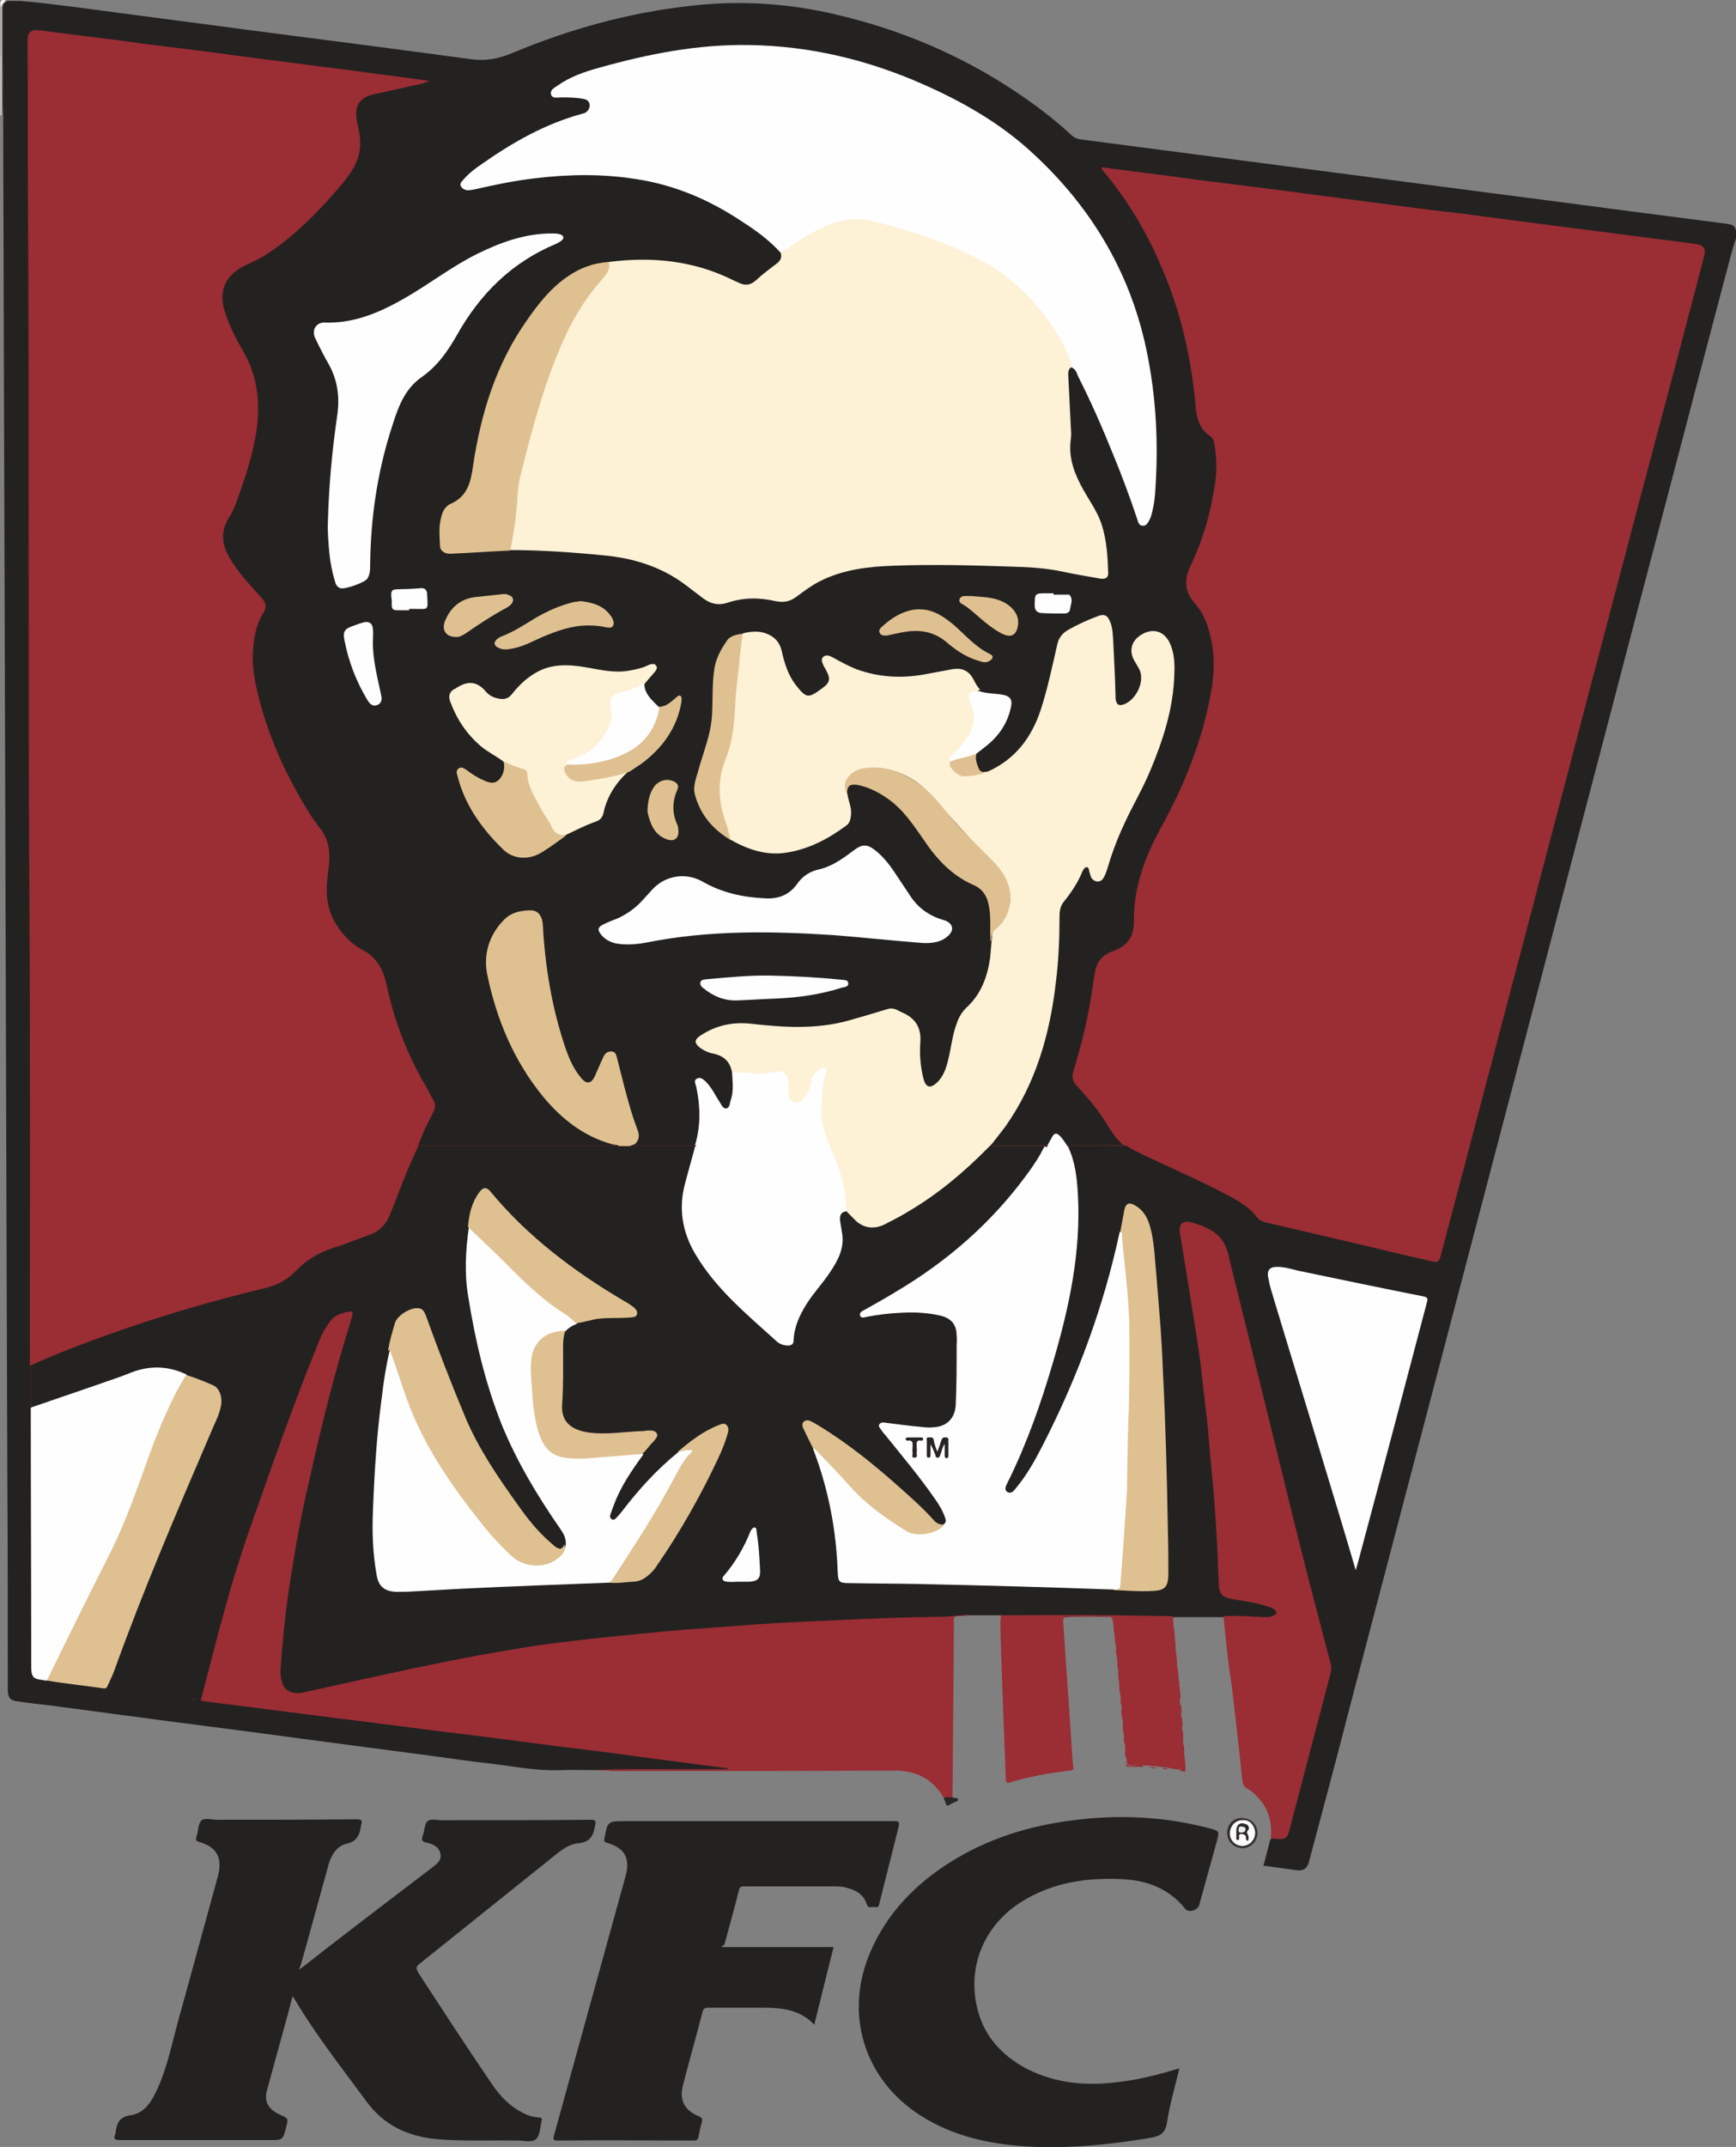<svg xml:space="preserve" style="enable-background:new 0 0 378 467.2;" viewBox="0 0 378 467.2" y="0px" x="0px" id="Layer_1" xmlns:xlink="http://www.w3.org/1999/xlink" xmlns="http://www.w3.org/2000/svg"><rect x="0" y="0" width="378" height="467.2" fill="#808080" stroke="none"/><style type="text/css">	.st0{fill:#242220;}	.st1{fill:#EDEDEC;}	.st2{fill:#D5D5D4;}	.st3{fill:#F6F6F5;}	.st4{fill:#9B2D35;}	.st5{fill:#333130;}	.st6{fill:#292624;}	.st7{fill:#FDF1D6;}	.st8{fill:#FEFEFE;}	.st9{fill:#DFC091;}	.st10{fill:#DFC092;}	.st11{fill:#422425;}	.st12{fill:#432627;}	.st13{fill:#432526;}	.st14{fill:#3C2424;}	.st15{fill:#482426;}	.st16{fill:#FBFBFB;}	.st17{fill:#262422;}	.st18{fill:#282625;}	.st19{fill:#2B2927;}	.st20{fill:#EDECEC;}</style><g>	<path d="M217.9,351.5c-2.2,0-4.4,0-6.6,0c-2.5-0.2-5,0.7-7.6,0.6c-4.3-0.2-8.5,0.2-12.8,0.3   c-5.5,0.1-11.1,0.4-16.6,0.7c-6.8,0.4-13.6,0.8-20.4,1.4c-12.8,1-25.6,2.1-38.3,4.1c-15.7,2.4-31.2,5.8-46.7,9.3   c-1.4,0.3-2.8,0.8-4.2,0.7c-1.9-0.1-3.1-1.1-3.6-2.9c-0.6-2.3-0.1-4.6,0.1-6.8c0.9-10.6,2.6-21.1,4.8-31.5   c2.9-13.5,6.1-26.8,10.1-40c0-0.2,0.1-0.3,0.1-0.5c0.2-1,0-1.2-0.9-1c-1.6,0.4-3,1.3-3.8,2.9c-0.9,1.7-1.7,3.5-2.5,5.3   c-3.1,7.5-5.8,15.1-8.5,22.7c-2.8,7.7-5.5,15.4-8.1,23.2c-2.1,6.3-3.7,12.8-5.4,19.2c-0.8,3-1.7,6.1-2.4,9.2   c-0.3,1.4-0.3,1.4,1.1,1.6c7.7,1,15.3,2,23,3c9.6,1.2,19.3,2.5,28.9,3.7c12.3,1.6,24.5,3.2,36.8,4.7c7.6,1,15.1,2,22.7,2.9   c0.6,0.1,1.3,0,1.9,0.6c-0.2,0.4-0.5,0.3-0.8,0.3c-9.1,0-18.2,0-27.4,0c-0.1,0-0.2,0-0.4,0c-2.8,0-5.7-0.1-8.5,0   c-5,0.2-9.9-0.8-14.9-1.4c-4.6-0.5-9.2-1.2-13.7-1.8c-4.6-0.6-9.2-1.2-13.7-1.8c-4.5-0.6-9.1-1.2-13.6-1.8c-4.5-0.6-9-1.2-13.5-1.8   c-4.6-0.6-9.2-1.2-13.9-1.8c-4.5-0.6-9.1-1.2-13.6-1.8c-4.5-0.6-9-1.2-13.5-1.8c-2.6-0.3-5.3-0.6-7.9-1c-1.5-0.2-1.9-0.9-1.9-2.6   c0-15.2,0-30.3-0.1-45.5c-0.3-85.5-0.5-171-0.8-256.5c0-13-0.1-26.1-0.1-39.1c0-0.4,0-0.9,0-1.3c-0.2-3.6,0-7.3-0.1-10.9   c0-0.7,0-1.4,0-2c0-3.4,0-6.9,0-10.3c0-0.8,0.1-1.5,1.1-1.8c0.9,0,1.8,0,2.6,0C8.2,0.5,12.1,1,16.1,1.5c12.6,1.7,25.2,3.3,37.8,5   c16.3,2.1,32.5,4.2,48.8,6.4c3.1,0.4,5.8-0.1,8.7-1.3c12.4-5.2,25.3-8.8,38.7-10.3c10.9-1.3,21.8-0.6,32.5,2   c13.5,3.2,26.1,8.5,37.7,16.1c4.6,3,9,6.3,13,10c0.7,0.7,1.6,0.9,2.5,1c14,1.8,28.1,3.7,42.1,5.5c15.3,2,30.6,4,45.9,6   c14.1,1.8,28.1,3.7,42.2,5.5c3.3,0.4,6.7,0.9,10,1.3c1,0.1,1.8,0.4,2,1.5c0,0.6,0,1.1,0,1.7c-1,2.8-1.6,5.7-2.4,8.5   c-6.9,26.1-13.7,52.2-20.6,78.3c-6.8,26.1-13.7,52.1-20.5,78.2c-6.8,25.8-13.5,51.5-20.3,77.3s-13.5,51.5-20.3,77.3   c-2.9,11.3-5.9,22.5-8.9,33.7c-0.4,1.4-1.1,1.9-2.5,1.8c-2.4-0.3-4.9-0.7-7.4-1c0.5-1.9,1-3.8,1.5-5.7c0.3-0.3,0.7-0.3,1.1-0.3   c1.7,0.1,2.1-0.2,2.5-1.8c0.8-3.2,1.7-6.3,2.5-9.5c2.1-8.1,4.3-16.2,6.4-24.2c0.2-0.8,0.2-1.6,0-2.4c-3.7-13.9-7.2-27.8-10.6-41.7   c-2.7-11.2-5.5-22.5-8.2-33.7c-1.1-4.6-2.3-9.1-3.5-13.7c-0.5-2.2-1.7-3.7-3.6-4.8c-1.2-0.7-2.5-1.3-3.9-1.6   c-1.8-0.4-2.4,0.2-2.2,2c0.5,3.1,1,6.2,1.5,9.2c1.5,8.7,2.9,17.3,3.9,26.1c0.7,6,1.3,12,1.8,18c0.5,5.1,0.8,10.2,1.1,15.3   c0.2,2.4,0.1,4.9,0.3,7.3c0.2,2.2,0.7,3,2.9,3.4c2.3,0.4,4.5,0.7,6.7,1.4c0.6,0.2,1.2,0.3,1.7,0.6c0.6,0.3,1.1,0.6,1,1.3   c-0.1,0.7-0.6,1-1.2,1.1c-1.2,0.3-2.5,0.3-3.7,0.1c-1.7-0.2-3.4-0.2-5.1-0.2c-0.5,0-1,0-1.5-0.3c-3.6,0-7.3,0-10.9,0   c-0.1,0.1-0.3,0.2-0.4,0.3c-4.3,0.1-8.5,0.4-12.8-0.3c-0.2,0-0.3-0.1-0.5-0.1c-3.2,0-6.4-0.2-9.6,0.1c-4.3,0.4-8.5,0.1-12.8,0.2   C218.9,351.8,218.4,351.8,217.9,351.5z" class="st0"></path>	<path d="M0.3,12.1c0,4.3,0,8.6,0,13H0.2H0.1c0-4.3,0-8.6,0-13C0.2,12,0.3,12,0.3,12.1z" class="st1"></path>	<path d="M0.3,12.1H0.2H0.1c0-3.5,0-7,0-10.6c0.1-0.1,0.1-0.1,0.2,0C0.3,5,0.3,8.6,0.3,12.1z" class="st2"></path>	<path d="M0.3,1.5L0.3,1.5H0.1C0,0.6-0.1-0.3,1.3,0.1C0.9,0.5,0.4,0.9,0.3,1.5z" class="st3"></path>	<path d="M130.3,385.1c2,0,4-0.1,6-0.1c7,0,14,0,21,0c0.4,0,0.8,0,1.2,0c0-0.1,0-0.1,0-0.2c-4.6-0.6-9.3-1.2-13.9-1.8   c-4-0.5-8-1.1-11.9-1.6c-4-0.5-8.1-1-12.1-1.5c-4.6-0.6-9.2-1.2-13.8-1.8c-4.1-0.5-8.1-1-12.2-1.5c-3.4-0.4-6.7-0.9-10.1-1.3   s-6.9-0.9-10.3-1.3c-3.9-0.5-7.9-1-11.8-1.5c-3.4-0.4-6.8-0.9-10.2-1.3c-2.6-0.3-5.3-0.7-7.9-1c-0.8-0.1-0.5-0.5-0.4-0.9   c1.2-4.6,2.4-9.2,3.6-13.8c1.9-7.2,4-14.4,6.4-21.4c4.7-13.4,9.4-26.9,14.7-40.1c0.9-2.3,1.8-4.6,3.4-6.6c1-1.3,2.6-1.7,4.1-2   c0.9-0.2,0.7,0.7,0.5,1.3c-0.5,1.8-1.1,3.5-1.6,5.3c-3.3,11-5.9,22.2-8.4,33.4c-1.6,7.2-2.8,14.5-3.9,21.8   c-0.7,5.2-1.2,10.4-1.6,15.6c-0.1,1.1,0,2.2,0.3,3.2c0.4,1.9,2.2,2.8,4.6,2.3c6.1-1.3,12.1-2.7,18.2-4c9.2-2,18.4-3.9,27.7-5.4   c6.2-1.1,12.5-1.8,18.8-2.5c5.9-0.6,11.7-1.2,17.6-1.7c5.4-0.4,10.7-0.8,16.1-1.2c4.2-0.3,8.4-0.5,12.7-0.7   c6.5-0.3,12.9-0.6,19.4-0.8c3-0.1,5.9-0.1,8.9-0.2c2,0,4-0.5,6-0.2c-1,0-1.9,0.1-2.9,0.1c-0.6,0-0.8,0.2-0.8,0.8c0,0.7,0,1.4,0,2   c-0.1,12.2-0.2,24.4-0.3,36.7c-0.5,0.5-1.2,0.3-1.8,0.2c-2.4-4.2-6-6.1-10.8-6.1c-20.5,0.1-41.1,0.1-61.6,0.1   C132.1,385.2,131.2,385.4,130.3,385.1z" class="st4"></path>	<path d="M65.2,428.6c1.8-1.4,3.5-2.7,5.1-4c7.9-6.1,15.9-12.2,23.8-18.2c1-0.8,2.1-1.5,1.8-3c-0.3-1.5-1.6-2.1-2.9-2.4   c-1.2-0.2-1.3-0.7-0.9-1.7s0.3-2.4,1-3s2.1-0.2,3.1-0.2c10.8,0,21.6,0,32.4-0.1c1,0,1.2,0.2,1,1.2c-0.4,2.1-0.9,3.6-3.6,3.9   c-2.5,0.2-4.5,2.1-6.5,3.7c-9.4,7.5-18.7,15-28.1,22.5c-0.8,0.6-0.9,1-0.3,2c5.2,8,10.4,16,15.8,23.9c1.9,2.9,4.2,5.3,7.4,6.8   c1,0.5,2,0.7,3.1,0.8c0.6,0,0.7,0.3,0.5,0.8v0.1c-0.3,1.3-0.3,3-1.2,3.8c-0.9,0.8-2.6,0.3-3.9,0.3c-5.9-0.1-11.8,0.2-17.7-0.3   c-6.3-0.6-11.5-3-15.3-8.2c-5.3-7.2-10.9-14.3-15.5-22c-0.1-0.2-0.3-0.5-0.6-0.9c-0.6,2.3-1.1,4.3-1.7,6.4   c-1.3,4.7-2.6,9.4-3.9,14.2c-0.6,2.3,0.3,4,2.9,5.2c1.8,0.8,1.8,0.8,1.3,2.7c-0.7,2.8-0.7,2.8-3.6,2.8c-10.9,0-21.8,0-32.6,0   c-1.2,0-1.4-0.3-1-1.3c0.1-0.2,0.1-0.4,0.1-0.6c0.3-1.9,0.8-3.1,3.2-3.5c3.1-0.4,4.7-3.1,5.9-5.8c2.1-4.6,3.1-9.6,4.4-14.4   c2.9-10.4,5.7-20.8,8.6-31.3c0.2-0.6,0.3-1.2,0.4-1.7c0.5-3.2-0.8-5.2-4.1-6.2c-0.8-0.2-1.1-0.4-0.8-1.3c0.4-1.1,0.3-2.6,1-3.4   c0.8-0.7,2.3-0.2,3.5-0.2c10.1,0,20.2,0,30.3-0.1c1.2,0,1.4,0.3,1,1.3c0,0.1,0,0.2,0,0.2c-0.3,1.8-0.8,3.3-3.1,3.8   c-2.2,0.5-3.4,2.5-4,4.7c-2,7.3-4,14.5-6,21.7C65.3,428.1,65.2,428.2,65.2,428.6z" class="st0"></path>	<path d="M157.2,423.7c8.1,0,16.1,0,24.3,0c-1.4,5.7-2.8,11.2-4.2,16.9c-3.1-3.3-7-3.7-11.1-3.7c-4,0-8,0-12,0   c-0.6,0-1,0.1-1.2,0.8c-1.4,5.4-2.9,10.7-4.3,16.1c-0.8,3.2,0.3,5.4,3.4,6.7c0.8,0.3,0.9,0.7,0.7,1.4c-0.3,1-0.5,2-0.7,3   c-0.1,0.7-0.4,0.9-1.1,0.9c-9.9,0-19.7-0.1-29.6,0c-0.8,0-1-0.1-0.8-1c2.3-8.3,4.6-16.7,6.9-25c2.9-10.5,5.8-21,8.7-31.5   c1.1-4-0.2-6.2-4.1-7.3c-0.6-0.2-0.6-0.4-0.5-0.9c0.7-3.8,0.7-3.8,4.6-3.8c15.6,0,31.1,0,46.7,0c4,0,7.9,0,11.9,0   c0.8,0,1.1,0.1,0.9,1.1c-1.4,5.6-2.8,11.1-4.2,16.7c-0.1,0.5-0.2,1.1-1,0.9c-0.6-0.2-1.4,0.5-1.8-0.7c-0.7-2.2-2.6-3.1-4.7-3.6   c-0.8-0.2-1.7-0.2-2.5-0.2c-6.5,0-13,0-19.4,0c-0.6,0-1,0-1.2,0.8c-1,4-2.1,8-3.2,12C157.3,423.2,157.3,423.4,157.2,423.7z" class="st0"></path>	<path d="M256.8,450.1c-1,4.1-2.1,7.9-2.7,11.8c-0.4,2.3-1.4,2.9-3.5,3.3c-8.9,1.5-17.8,2.4-26.9,1.9   c-8.2-0.5-16.1-2.2-23.2-6.7c-12.3-7.8-16.8-22.1-11-35.6c3.6-8.4,9.7-14.7,17.3-19.5c8.2-5.2,17.3-8,26.9-9.2   c10.1-1.3,20-0.8,29.8,1.8c2,0.6,2,0.5,1.5,2.6c-1.3,4.7-2.6,9.4-3.9,14.1c-0.3,1.1-2.3,1.7-3,0.8c-3.7-4.6-8.6-6.3-14.2-6.5   c-7.6-0.3-14.8,0.8-21.4,4.9c-7.9,4.9-11.7,13.5-9.9,22.4c1.3,6.5,5.3,11,11,14c6.5,3.3,13.4,3.8,20.4,2.8   C248.3,452.5,252.4,451.4,256.8,450.1z" class="st0"></path>	<path d="M266.4,351.7c3-0.2,5.9,0.1,8.9,0.2c0.6,0,1.1,0,1.7-0.2c0.4-0.2,0.9-0.3,0.9-0.8s-0.4-0.8-0.8-0.9   c-1.6-0.7-3.3-1.1-5.1-1.4c-1.3-0.3-2.7-0.4-4-0.7c-1.8-0.3-2.5-1.1-2.6-2.9c-0.2-3.7-0.3-7.3-0.5-11c-0.3-4.8-0.6-9.5-1.1-14.3   c-0.4-3.6-0.6-7.2-1-10.8c-0.4-3.8-0.9-7.5-1.3-11.3c-0.7-5.9-1.8-11.8-2.7-17.7c-0.6-3.7-1.2-7.4-1.8-11.1   c-0.3-1.9-0.1-2.6,1.1-2.9c0.5-0.1,0.9,0,1.3,0.1c2.9,0.8,5.7,1.9,7.2,4.7c0.9,1.7,1.1,3.6,1.6,5.4c2.6,10.5,5.2,21,7.8,31.5   c3.4,13.8,6.7,27.6,10.3,41.3c1.2,4.5,2.3,8.9,3.5,13.4c0.1,0.5,0.1,1,0,1.5c-3,11.4-6,22.9-9,34.3c-0.5,2-1,2.3-3.1,2   c-0.3,0-0.6,0-1,0c0.3-3.1-0.3-6-2.3-8.4c-0.8-0.9-1.6-1.8-2.7-2.4c-0.8-0.4-1.1-1-1.2-1.9c-0.7-6.9-1.5-13.7-2.3-20.6   C267.4,361.8,266.9,356.8,266.4,351.7z" class="st4"></path>	<path d="M217.9,351.5c8.1,0,16.2-0.1,24.3,0c4.4,0.1,8.7,0.1,13.1,0.2c0.3,0.4,0,0.8,0.2,1.2c0,0.5,0,0.9,0.1,1.4   c0.2,0.5,0,1,0.2,1.5c0,0.5,0,0.9,0.1,1.4c0.1,0.4,0.1,0.8-0.1,1.2c-0.2,0.5-0.1,0.9,0.3,1.2c0,0.1,0,0.3,0,0.4   c0.2,0.6,0,1.2,0.2,1.7c0,0.4,0,0.9,0.1,1.3c0.2,0.5,0,1,0.2,1.5c0,0.4,0,0.9,0.1,1.3c0.2,0.5,0,1,0.2,1.5c0,0.5,0,0.9,0.1,1.4   c0.1,0.4,0.1,0.8-0.1,1.2c-0.2,0.5-0.1,0.9,0.3,1.3c0,0.1,0,0.3,0,0.4c0.1,0.4,0.1,0.8,0,1.2c-0.2,0.4-0.1,0.8,0.2,1.1   c0,0.2,0,0.4,0,0.6c0.1,0.4,0.1,0.8,0,1.2c-0.2,0.4-0.1,0.8,0.2,1.1c0,0.2,0,0.4,0,0.6c0.1,0.4,0.1,0.8-0.1,1.2   c-0.2,0.5-0.1,0.9,0.3,1.2c0,0.1,0,0.3,0,0.4c0.1,0.4,0.1,0.8-0.1,1.2c-0.2,0.5-0.1,0.9,0.3,1.2c0,0.1,0,0.3,0,0.4c0.2,1,0,1.7-1,2   c-0.9,0.1-1.7-0.1-2.6-0.3c-0.4-0.2-0.9,0-1.3-0.2c-0.4,0-0.8,0-1.1-0.1c-0.6-0.2-1.2,0.1-1.8-0.2c-0.4,0-0.7,0-1.1,0   c-0.4-0.4-0.9-0.3-1.4-0.2c-0.8,0.1-1.8,0.7-2.4-0.5c0-0.4,0-0.9-0.1-1.3c-0.2-0.5,0-1-0.2-1.5c0-0.4,0-0.9-0.1-1.3   c-0.2-0.5,0-1-0.2-1.5c0-0.4,0-0.8-0.1-1.1c-0.2-0.4-0.1-0.8,0-1.2c0.2-0.4,0.1-0.8-0.2-1.1c0-0.2,0-0.4,0-0.6   c-0.1-0.4-0.1-0.8,0.1-1.2c0.2-0.5,0.1-0.9-0.3-1.2c0-0.1,0-0.3,0-0.4c-0.2-0.5,0-1-0.2-1.5c0-0.4,0-0.8-0.1-1.1   c-0.2-0.5,0-1-0.2-1.5c0-0.4,0-0.9-0.1-1.3c-0.1-0.3-0.1-0.7,0.1-1c0.3-0.5,0.1-0.9-0.3-1.3c0-0.1,0-0.3,0-0.4   c-0.4-0.6,0.6-1.4-0.2-2c0-0.2,0-0.4,0-0.6c-0.2-0.5,0-1-0.2-1.5c0-0.4,0-0.7-0.1-1.1c-0.2-0.5,0-1-0.2-1.5c0-0.4,0-0.8-0.1-1.1   c-0.2-0.5,0-1-0.2-1.5c0-0.1,0-0.2,0-0.2c-0.2-1.7-0.2-1.7-1.9-1.7c-2.7,0-5.4,0-8,0c-0.8,0-1,0.2-1,1c0.6,9.4,1.3,18.7,1.9,28.1   c0.1,1.2,0.1,2.3,0.3,3.5c0.1,0.6,0,0.8-0.7,0.9c-4.4,0.5-8.9,1.3-13.2,2.6c-0.8,0.2-0.7-0.2-0.8-0.7c-0.2-6.2-0.5-12.5-0.7-18.7   c-0.2-5.3-0.4-10.6-0.5-15.8C218,352.1,217.9,351.8,217.9,351.5z" class="st4"></path>	<path d="M267.2,398.9c0-1.9,1.3-3.3,3.2-3.3c1.9,0,3.4,1.4,3.4,3.3c0,1.8-1.5,3.3-3.3,3.3   C268.6,402.1,267.2,400.7,267.2,398.9z" class="st5"></path>	<path d="M205.5,391.3c0.5-0.4,1.2-0.1,1.8-0.2c0.4,0.3,1.3,0,1.3,0.4c0.1,0.6-0.8,0.6-1.2,0.9   c-0.4,0.2-0.8,0.4-1.2,0.6C205.9,392.4,205.7,391.8,205.5,391.3z" class="st6"></path>	<path d="M245.2,383.8c0.7,0.8,1.6,0.7,2.3,0.2c0.8-0.5,1.2-0.4,1.5,0.5c-1,0-2.1,0-3.1,0   C245.4,384.5,245.1,384.4,245.2,383.8z" class="st4"></path>	<path d="M256.9,385.3c0.4-0.7,1.1-1.1,1-2c0.1,0.3,0.2,0.7,0.2,1C258.2,385.7,258.2,385.7,256.9,385.3z" class="st4"></path>	<path d="M257.6,380c-0.8-0.2-1.1-0.7-0.5-1.4c0.3-0.4,0.3-0.7,0.3-1.1C257.7,378.3,257.6,379.2,257.6,380z" class="st4"></path>	<path d="M256,359.6c-0.8-0.2-1.1-0.7-0.5-1.4c0.3-0.3,0.2-0.7,0.3-1.1C256,357.9,256,358.8,256,359.6z" class="st4"></path>	<path d="M244.2,371.6c0.8,0.2,1.1,0.7,0.5,1.4c-0.3,0.3-0.2,0.7-0.3,1.1C244.1,373.3,244.2,372.4,244.2,371.6z" class="st4"></path>	<path d="M256.9,371.4c-0.8-0.2-1.1-0.7-0.5-1.4c0.3-0.3,0.2-0.7,0.3-1.1C257,369.7,256.9,370.5,256.9,371.4z" class="st4"></path>	<path d="M257.9,382.9c-0.8-0.2-1.1-0.7-0.5-1.4c0.3-0.4,0.3-0.7,0.3-1.1C257.9,381.2,257.9,382.1,257.9,382.9z" class="st4"></path>	<path d="M243.5,363.4c0.8,0.2,1.2,0.7,0.5,1.4c-0.2,0.3-0.3,0.5-0.3,0.9C243.4,365,243.5,364.2,243.5,363.4z" class="st4"></path>	<path d="M257.4,376.9c-0.6-0.1-0.9-0.4-0.5-1c0.3-0.4,0.3-0.8,0.3-1.2C257.5,375.4,257.4,376.1,257.4,376.9z" class="st4"></path>	<path d="M257.2,374c-0.6-0.1-0.9-0.4-0.5-1c0.3-0.4,0.3-0.8,0.3-1.2C257.2,372.5,257.2,373.3,257.2,374z" class="st4"></path>	<path d="M244.5,374.7c0.6,0.1,0.9,0.4,0.5,1c-0.3,0.4-0.3,0.8-0.3,1.2C244.4,376.2,244.5,375.5,244.5,374.7z" class="st4"></path>	<path d="M243.3,361c0.7,0.1,0.9,0.5,0.5,1c-0.2,0.3-0.3,0.6-0.3,1C243.2,362.4,243.3,361.7,243.3,361z" class="st4"></path>	<path d="M256.2,361.8c-0.4-0.5-0.1-1.2-0.2-1.7C256.2,360.6,256.2,361.2,256.2,361.8z" class="st4"></path>	<path d="M250.1,384.6c0.6,0,1.2-0.2,1.8,0.2C251.3,384.8,250.7,384.8,250.1,384.6z" class="st4"></path>	<path d="M243,358.9c0.4,0.5,0.1,1,0.2,1.5C243,359.9,243,359.4,243,358.9z" class="st4"></path>	<path d="M256.4,364.6c-0.4-0.5-0.1-1-0.2-1.5C256.5,363.6,256.4,364.1,256.4,364.6z" class="st4"></path>	<path d="M256.6,367.5c-0.4-0.5-0.1-1-0.2-1.5C256.7,366.5,256.7,367,256.6,367.5z" class="st4"></path>	<path d="M243.8,367c0.4,0.5,0.1,1,0.2,1.5C243.7,368.1,243.7,367.6,243.8,367z" class="st4"></path>	<path d="M244,369.7c0.4,0.5,0.1,1,0.2,1.5C244,370.7,244,370.2,244,369.7z" class="st4"></path>	<path d="M255.7,355.8c-0.4-0.5-0.1-1-0.2-1.5C255.7,354.7,255.7,355.2,255.7,355.8z" class="st4"></path>	<path d="M244.7,378.1c0.4,0.5,0.1,1,0.2,1.5C244.7,379.1,244.7,378.6,244.7,378.1z" class="st4"></path>	<path d="M242.8,356.2c0.4,0.5,0.1,1,0.2,1.5C242.8,357.3,242.8,356.8,242.8,356.2z" class="st4"></path>	<path d="M245,381c0.4,0.5,0.1,1,0.2,1.5C244.9,382,244.9,381.5,245,381z" class="st4"></path>	<path d="M242.6,353.6c0.4,0.5,0.1,1,0.2,1.5C242.5,354.6,242.5,354.1,242.6,353.6z" class="st4"></path>	<path d="M253,384.8c0.4,0,0.9-0.2,1.3,0.2C253.8,385,253.4,385,253,384.8z" class="st4"></path>	<path d="M255.4,352.9c-0.3-0.4-0.1-0.8-0.2-1.2c0.1,0,0.1,0,0.2,0C255.4,352.1,255.4,352.5,255.4,352.9z" class="st4"></path>	<path d="M244.4,249c-1.2-1-2.1-2.3-2.9-3.6c-2-3.4-4.5-6.4-7.2-9.3c-0.9-1-0.9-2.1-0.5-3.2c1.3-4.4,2.5-8.8,3.3-13.3   c0.5-2.7,0.9-5.3,1.3-8c0.4-2.3,1.6-3.8,3.9-4.6c3.2-1.1,4.6-3.2,4.6-6.5c-0.1-7.4,2.4-14,5.9-20.4c5-9.1,8.9-18.7,10.8-28.9   c0.9-4.7,1-9.4-0.4-14.1c-0.6-2.2-1.6-4.2-3.1-5.9c-2.1-2.4-2.3-4.9-1-7.8c2.8-5.8,4.6-12,5.5-18.4c0.4-2.8,0.3-5.7-0.2-8.5   c-0.1-0.6-0.4-1.3-0.9-1.6c-2.1-1.4-2.9-3.6-3.1-5.9c-0.9-10.7-3.2-21-7.5-30.9c-3.2-7.6-7.4-14.6-12.7-20.9   c-0.2-0.2-0.4-0.4-0.3-0.8c3.9,0.5,7.7,1,11.6,1.5c4.1,0.5,8.1,1.1,12.2,1.6c4,0.5,8,1,12,1.5c4.1,0.5,8.1,1.1,12.2,1.6   c5.3,0.7,10.7,1.4,16,2.1c4.6,0.6,9.2,1.2,13.8,1.7c5.3,0.7,10.7,1.4,16,2.1c4.7,0.6,9.3,1.2,14,1.8c4.6,0.6,9.2,1.2,13.9,1.8   c2.6,0.3,5.2,0.7,7.8,1c1.4,0.2,2.1,1.1,1.7,2.5c-1.9,7.3-3.8,14.5-5.7,21.7c-2.5,9.4-5,18.8-7.5,28.2   c-4.3,16.3-8.6,32.6-12.9,48.9c-4.7,17.9-9.4,35.8-14.1,53.7c-4.1,15.4-8.1,30.8-12.2,46.3c-1.7,6.4-3.4,12.8-5.1,19.2   c-0.3,1.1-0.8,1.1-1.7,0.9c-4.4-1-8.8-2-13.2-3.1c-7.6-1.8-15.1-3.5-22.7-5.3c-0.9-0.2-1.8-0.5-2.3-1.2c-1.8-2.4-4.3-3.7-6.9-5.1   c-6.6-3.5-13.5-6.3-20.1-9.6c-0.5-0.3-1-0.6-1.5-0.9C244.7,249.3,244.5,249.2,244.4,249z" class="st4"></path>	<path d="M91.1,249.4c-2.3,4.7-4.1,9.6-6,14.5c-0.9,2.4-2.4,4.1-4.9,4.9c-2.6,0.9-5.1,2-7.8,2.8c-3,1-5.7,2.6-7.9,4.9   c-2,2.1-4.4,3.3-7.2,3.9c-9.9,2.4-19.7,5.2-29.4,8.5c-7.2,2.5-14.3,5.1-21.2,8.2c-0.1,0.1-0.2,0.1-0.2,0c0-33.4,0.1-66.9-0.1-100.3   c-0.3-50.5,0-101-0.3-151.5C6,33.2,6.1,21.2,6,9.1C6,7,6.6,6.4,8.6,6.6C12,7,15.5,7.5,18.9,7.9c4.1,0.5,8.1,1,12.2,1.6   c4,0.5,8,1,12,1.5c4.1,0.5,8.1,1.1,12.2,1.6c4.6,0.6,9.2,1.2,13.9,1.8c4.1,0.5,8.1,1,12.2,1.6c3.9,0.5,7.9,1,12.1,1.6   c-1.3,0.6-2.4,0.8-3.5,1c-2.9,0.7-5.9,1.3-8.9,2s-4.1,2.8-3.3,6.2c0.7,2.8,1,5.5-0.1,8.2c-0.7,1.8-1.9,3.4-3.1,4.9   c-4.9,5.8-10.1,11.2-16.5,15.4c-1.5,1-3.1,1.7-4.8,2.5C49,59.9,47.5,63.4,49,68c1,3.1,2.5,5.9,4.1,8.7c2.6,4.6,3.4,9.5,3,14.8   c-0.6,6.6-2.8,12.7-5,18.8c-0.3,0.7-0.7,1.5-1.1,2.1c-2,3-1.8,6,0,9c1.8,3.1,4.2,5.7,6.6,8.3c1.5,1.6,1.6,2.3,0.5,4.1   c-1.4,2.4-1.8,5-2,7.7c-0.3,3.6,0.4,7,1.3,10.5c2.4,9.4,6.5,18,11.7,26.1c0.7,1,1.5,2,2.2,3c1.6,2.6,1.6,5.4,1.2,8.2   c-0.5,3.7-0.7,7.3,1.1,10.8c1.5,2.9,3.7,5.2,6.5,6.7c3.1,1.7,4.4,4.3,5.1,7.6c1.6,7.5,4.3,14.7,8.2,21.4c0.7,1.1,1.2,2.3,1.9,3.5   c0.6,1,0.5,1.8,0,2.8c-1.2,2.3-2.3,4.6-3.2,7C91.2,249.1,91.3,249.3,91.1,249.4z" class="st4"></path>	<path d="M132.6,57c9.4-1.2,18.5-0.3,27.1,4c0.4,0.2,0.7,0.3,1.1,0.5c1.4,0.7,2.6,0.6,3.8-0.5c1.4-1.3,3-2.5,4.6-3.7   c0.9-0.7,1.1-1.5,0.7-2.5c0.8-0.9,1.9-1.4,2.9-2.1c2.2-1.5,4.5-2.8,6.9-3.9c3.5-1.6,7-1.9,10.7-1c7.2,1.8,14.2,4,20.9,7.2   c4.4,2.1,8.5,4.8,12,8.3c4.1,4.2,7.7,8.9,9.8,14.5c0.3,0.7,0.8,1.4,0.3,2.1c-0.8,0.3-0.8,1-0.8,1.7c0.2,4,0.4,8,0.6,12   c0.1,0.9,0,1.7-0.1,2.5c-0.4,3.9,1,7.3,2.8,10.5c1.4,2.5,3.1,4.8,4,7.6c1.1,3.5,1.3,7,1.4,10.6c0,0.9-0.6,1.3-1.8,1.1   c-2.7-0.5-5.4-0.9-8.1-1.5c-3.7-0.8-7.5-1-11.3-1.1c-8.5-0.3-16.9-0.5-25.4-0.2c-5.6,0.2-11.1,0.8-16.2,3.4c-1.8,0.9-3.4,2.1-5,3.3   c-1.4,1.1-2.9,1.4-4.7,1c-3.5-0.8-7-0.8-10.5,0.4c-1.9,0.6-3.6,0.2-5.2-1c-2.3-1.7-4.5-3.6-7-5c-4.4-2.5-9.2-3.8-14.2-4.3   c-7-0.7-14-1.2-21-1.2c-0.4-0.4-0.2-0.9-0.1-1.4c0.7-3.8,1.2-7.6,1.5-11.5c0.2-2.8,1.1-5.5,1.8-8.2c1.1-4.4,2.4-8.9,3.8-13.2   c2.5-7.6,5.5-15,10.2-21.6c0.5-0.7,1-1.4,1.6-2.1C131.1,60.4,132.3,59,132.6,57z" class="st7"></path>	<path d="M215.4,249.5c-5.4,5.5-11.2,10.4-17.9,14.3c-1.6,1-3.3,1.8-5,2.7c-2.3,1.1-4.7,0.7-6.4-1.1   c-0.6-0.6-1.1-1.1-1.7-1.7c-0.5-0.7-0.3-1.5-0.4-2.2c-0.6-4.7-2.2-9.1-4.1-13.3c-1-2.3-1.3-4.6-1.2-7c0.1-2.4,0.2-4.8,0.8-7.1   c0.1-0.3,0.3-0.8,0-1c-0.4-0.3-0.7,0.1-1.1,0.3c-0.7,0.5-1.1,1.1-1.3,1.9c-0.3,1.5-0.8,2.8-1.8,4c-0.6,0.7-1.4,1.1-2.3,0.8   c-0.9-0.3-1.4-1-1.5-2c-0.1-0.8,0-1.5-0.1-2.3c-0.1-1.8-0.9-2.6-2.7-2.2c-2.8,0.6-5.6,0.1-8.5,0.1c-0.3,0-0.5-0.1-0.8-0.3   c-0.4-2.3-1.7-3.6-4-4.1c-1.1-0.2-2.2-0.7-3.1-1.4c-1.1-0.9-1.1-1.6,0-2.4c3.5-2.4,7.3-3.2,11.5-2.7c7,0.8,14,1.2,20.9-0.7   c2.8-0.8,5.6-1.6,8.5-2.5c0.9-0.3,1.6-0.1,2.4,0.3c0.3,0.2,0.6,0.3,1,0.5c2.7,1.2,4,3.2,3.8,6.3c-0.2,2.7,0,5.4,0.7,8.1   c0.5,1.9,1.5,2.1,2.9,0.8c1.7-1.6,2.2-3.8,2.7-6c0.5-2.4,0.8-4.8,1.7-7.1c0.4-1.2,1.1-2.3,2-3.2c3.2-2.9,4.6-6.7,5.2-10.9   c0.1-1.1,0.2-2.3,0.3-3.5c0.1-0.3,0.1-0.6,0.1-0.9c-0.1-0.9,0.3-1.5,1-2.2c3.1-2.8,3.8-6.9,1.9-10.6c-0.7-1.3-1.5-2.5-2.6-3.6   c-4.7-4.5-8.9-9.3-13.2-14.2c-3.2-3.6-7.2-6-12.3-6.3c-2.1-0.1-4,0.4-5.6,1.7c-0.5,0.4-0.8,0.9-0.8,1.5c0,0.8,0,1.6,0.1,2.4   c0.2,1.6,1,3,0.8,4.7c-0.1,0.9-0.3,1.8-1.1,2.3c-3.8,2.8-7.9,5-12.7,5.8c-4.5,0.8-8.6-0.6-12.5-2.8c-0.3-0.2-0.5-0.5-0.6-0.9   c-0.9-3.4-2.3-6.7-2.1-10.3c0.1-1.8,0.4-3.6,0.9-5.3c0.2-0.6,0.3-1.2,0.6-1.7c1.6-3.7,1.8-7.6,2-11.6s0.8-7.9,1.3-11.9   c0.1-1.1,0-2.3,0.7-3.2c1.8-0.4,3.6-0.6,5.4,0.2c1.6,0.7,2.6,1.9,3,3.6c0.6,2.7,1.4,5.3,3.1,7.5c2.3,2.9,2.7,2.9,5.7,0.7   c1.8-1.3,1.9-2.1,0.8-4.1c-0.1-0.2-0.3-0.5-0.4-0.7c-0.3-0.7-0.8-1.5-0.1-2.1c0.6-0.5,1.4-0.2,2.1,0.2c1.6,0.9,3.3,1.8,5,2.5   c4.9,1.8,10,2.1,15.2,1.1c2-0.4,3.9-0.7,5.9-1.1c2.1-0.3,3.5,0.4,4.5,2.3c0.4,0.8,0.8,1.5,1.4,2.2c-2.1,1.1-2.1,1.1-1.2,3.5   c0.8,2.2,0.3,4.3-0.8,6.3c-0.9,1.4-1.9,2.8-3.1,3.9c-0.5,0.5-1,1-0.9,1.7c0.1,1.7,1.3,2.9,3,3c1.6,0,3.1-0.5,4.7-0.6   c6-2.7,9.5-7.4,11.5-13.4c1.5-4.6,2.5-9.4,3.6-14.2c0.3-1.5,1.2-2.6,2.5-3.3c2-1.1,4.1-2.1,6.3-2.9c1.5-0.6,2.2-0.2,2.8,1.4   c0.5,1.3,0.5,2.7,0.6,4.1c0.2,3.9,0.4,7.9,0.5,11.9c0,0.4,0,0.9,0.2,1.3c0.2,0.6,0.7,0.7,1.2,0.6c2.9-0.7,5.1-5,3.8-7.7   c-0.3-0.6-0.7-1.2-1.1-1.9c-1.3-2.3-0.6-4.6,1.9-5.9c2.3-1.2,4.5-0.5,5.7,1.8c1.1,2.2,1.2,4.6,1.1,7c-0.2,7.4-2.4,14.2-5.2,20.9   c-1.7,4.1-4,7.9-5.8,11.9c-1.5,3.2-2.7,6.5-3.7,9.9c-0.2,0.6-0.4,1.1-0.7,1.6c-0.3,0.6-0.9,0.9-1.5,0.8s-1.1-0.5-1.3-1.1   c-0.1-0.3-0.2-0.7-0.3-1c-0.1-0.4-0.1-1-0.6-1c-0.4,0-0.7,0.5-0.9,0.9c-1,2.5-2.5,4.7-4.2,6.8c-0.7,0.9-0.8,2.1-0.8,3.2   c0,4.8-0.2,9.5-0.8,14.2c-1.3,11.3-4.4,22.1-11.1,31.5c-0.9,1.2-1.9,2.4-2.8,3.6C215.8,249.2,215.6,249.3,215.4,249.5z" class="st7"></path>	<path d="M233.4,80c-0.6-3-2.1-5.6-3.7-8.1c-1.8-2.9-4-5.6-6.4-8c-2.8-2.8-5.9-5.2-9.4-7.1c-7.4-4-15.4-6.5-23.5-8.6   c-5.3-1.4-9.8,0.3-14.2,2.8c-2.2,1.2-4,2.8-6.3,3.9c-2.4-2.6-5.2-4.7-8.2-6.6c-7-4.7-14.6-8-23-9.3c-7.4-1.2-14.8-1.1-22.2-0.2   c-4.4,0.5-8.7,1.4-13.1,2.4c-0.5,0.1-1,0.2-1.5,0.2c-0.6,0-1.2-0.3-1.5-0.8c-0.4-0.6,0.1-1,0.4-1.4c1.2-1.4,2.6-2.5,4.1-3.5   c6.7-4.7,13.7-8.7,21.7-10.9c0.2-0.1,0.5-0.1,0.7-0.2c0.8-0.4,1.1-1,1.1-1.8c-0.1-0.9-0.8-1.2-1.5-1.3c-1.6-0.3-3.2-0.3-4.8-0.3   c-0.8,0-1.8,0.3-2.1-0.6c-0.3-1,0.7-1.5,1.3-1.9c2.8-2,6-3.1,9.3-4c10.7-3,21.5-5.1,32.6-4.9c13.1,0.2,25.7,3.2,37.7,8.5   c8.2,3.6,16,8,22.7,13.9c13.3,11.8,22.3,26.3,26,43.8c2.2,10.4,2.7,20.9,1.9,31.5c-0.1,1.6-0.4,3.1-0.8,4.6c-0.1,0.3-0.2,0.7-0.4,1   c-0.3,0.6-0.7,1.4-1.5,1.3c-0.8,0-1-0.8-1.2-1.5c-1.6-4.8-3.4-9.6-5.3-14.2c-2.3-5.7-4.8-11.4-7.6-16.9   C234.4,80.9,234.1,80.3,233.4,80z" class="st8"></path>	<path d="M228.1,249.2c0.3-0.6,0.7-1.2,1-1.8c0.5-0.9,1-0.9,1.7-0.2c0.6,0.6,1,1.3,1.5,2c0.1,0.1,0.1,0.2,0.2,0.2   c1.6,3.3,2,6.8,2.2,10.5c0.7,12.6-1.9,24.6-5.4,36.5c-2.6,8.9-5.7,17.7-9.8,26c-0.4,0.8-1,1.8-0.1,2.3s1.5-0.5,2-1.1   c2.3-2.8,4-5.9,5.6-9c7.6-14.8,13.3-30.2,16.8-46.5c0.8-0.4,0.7,0.3,0.8,0.7c0.2,1.2,0.3,2.5,0.5,3.7c1.5,11.4,1.4,22.9,1.2,34.3   c-0.1,5.8-0.3,11.6-0.5,17.4c-0.1,4.2-0.5,8.4-0.8,12.5c-0.2,2.5-0.4,5-0.6,7.5c-0.1,1.7-0.3,1.9-2,1.7c-14-0.5-28-0.9-42.1-1.2   c-5.2-0.1-10.3-0.1-15.5-0.2c-2.1,0-2.3-0.3-2.4-2.4c-0.3-9.1-2-17.9-5.2-26.4c-0.1-0.2-0.1-0.4-0.2-0.6c0.5-0.2,0.8,0.3,1.1,0.5   c2.3,2.2,4.5,4.5,6.6,6.9c3.2,3.6,7,6.6,11,9.3c3.1,2.1,6.1,2.3,9.2,0.2c0.2-0.1,0.4-0.2,0.6-0.3c0.5-0.4,0.5-0.8,0.3-1.4   c-0.5-1.5-1.3-2.8-2.2-4.1c-3.4-4.9-7.2-9.4-10.9-14c-0.3-0.3-0.6-0.7-0.8-1c-0.2-0.4-0.8-0.8-0.4-1.3c0.3-0.4,0.9-0.4,1.3-0.3   c2.6,0.3,5.2,0.7,7.7,0.9c0.9,0.1,1.8,0.2,2.6,0.1c2.9-0.1,4.8-1.8,5-4.8c0.2-4.3,0.2-8.6,0.2-12.9c0-0.7,0.1-1.4,0-2.2   c0-2.4-1.1-3.8-3.5-4.4c-3-0.7-6-0.8-9.1-0.6c-2.2,0.1-4.5,0.4-6.7,0.8c-0.6,0.1-1.5,0.5-1.7-0.2c-0.3-0.8,0.7-1.1,1.2-1.4   c2.1-1.2,4.3-2.4,6.4-3.7c11.2-6.6,20.9-15,28.6-25.5c1.5-2,2.9-4.1,4-6.4C228,249.5,227.9,249.3,228.1,249.2z" class="st8"></path>	<path d="M132.6,344.4c-10.6,0.4-21.2,0.8-31.7,1.3c-3.6,0.2-7.2,0.4-10.8,0.6c-1.3,0.1-2.6,0.1-3.8,0.1   c-2.6-0.1-3.9-1.2-4.3-3.7c-0.8-4.5-1-9.1-0.8-13.7c0.3-8.3,0.8-16.5,1.9-24.7c0.4-3.4,0.9-6.8,1.7-10.2c0.2-0.6,0.5-0.6,0.7-0.1   c0.4,0.8,0.7,1.7,1,2.6c1,3.2,2.1,6.4,3.3,9.5c2.2,5.7,5.2,11.1,8.7,16.1c1.5,2.2,3.2,4.2,4.6,6.5c0.9,1.5,2.2,2.7,3.4,4   c2,2.3,3.9,4.7,6.4,6.5c2.7,2,7.3,1.5,9.5-1.1c0.5-0.6,0.6-1.3,0.8-2c0.1-1.3-0.5-2.4-1.2-3.4c-5-7.2-9.5-14.7-12.8-22.8   c-3.6-9.1-5.8-18.5-7.3-28.1c-0.8-4.9-0.5-9.9,0.2-14.8c0.6-0.1,0.9,0.4,1.2,0.7c4,4.1,8.2,7.9,12.2,12c2.8,2.8,6.2,4.9,9.3,7.3   c0.4,0.3,1,0.4,0.8,1.1c-0.9,0.3-1.7,0.8-2.4,1.5c-0.7,0.4-1.4,0.5-2.2,0.6c-2.9,0.7-4.8,2.6-4.9,5.6c-0.2,5.3,0.2,10.5,1.6,15.7   c0.1,0.3,0.2,0.5,0.3,0.8c1.2,3.4,3.8,4.7,7.3,4.8c3.4,0,6.8-0.3,10.2-0.6c1.2-0.1,2.3-0.1,3.5-0.3c0.4-0.1,0.8,0,1.1,0.3   c-2.5,3.4-4.9,6.9-6.4,10.9c-0.2,0.6-0.5,1.3-0.7,1.9c-0.2,0.5-0.3,1,0.2,1.3s0.8-0.1,1.1-0.4c0.4-0.4,0.8-0.9,1.2-1.4   c3.6-4.7,7.6-9.1,12.2-12.8c0.8-0.6,1.7-0.7,2.6-0.7c0.8,0,1.1,0.5,0.6,1.1c-3.8,4.6-5.9,10.1-9,15.1c-2.1,3.4-4.3,6.8-6.6,10.1   c-0.5,0.7-0.9,1.3-1.3,2C133.6,344,133.2,344.3,132.6,344.4z" class="st8"></path>	<path d="M159.4,233.4c1.6,0,3.1-0.1,4.7,0.2c1.5,0.2,3.1-0.1,4.6-0.4c1.8-0.3,2.9,0.5,3,2.3c0,0.8,0,1.6,0,2.4   c0,0.9,0.4,1.6,1.2,1.9c0.8,0.3,1.6,0,2.1-0.8c0.9-1.2,1.5-2.5,1.7-4c0.1-0.9,1.5-2.4,2.4-2.6c0.7-0.1,1.1,0.1,0.8,0.9   c-0.9,2.5-0.8,5.1-1,7.7c-0.3,3.4,1,6.5,2.3,9.6c1.8,4.1,3.1,8.4,3.1,13c-1,0.1-1.5,0.7-1.4,1.9c0.1,0.8,0.3,1.7,0.4,2.5   c0.7,3.5-0.8,6.2-2.6,8.9c-1.6,2.4-3.6,4.5-5.1,6.9s-2.7,5-2.8,7.9c0,0.8-0.5,1.1-1.2,1.1c-1.1,0-2-0.4-2.7-1.1   c-6.4-5.8-13-11.2-17.5-18.8c-2.9-4.9-3.7-10.1-2.2-15.5c0.7-2.7,1.5-5.4,2.2-8.1c-0.1-0.1-0.1-0.1-0.1-0.2l0.1-0.1   c1.2-4.2,1.1-8.3,0.2-12.5c-0.1-0.6-0.7-1.4,0.2-1.8c0.7-0.4,1.4,0.2,1.9,0.7c1.3,1.3,2,2.9,3,4.4c0.4,0.6,0.7,1.5,1.5,1.4   c0.7-0.2,0.7-1.1,0.9-1.8C159.8,237.5,159.5,235.4,159.4,233.4z" class="st8"></path>	<path d="M10.2,365.7c-0.3,0-0.6,0-0.8-0.1c-2.2-0.2-2.6-0.7-2.6-2.9c0-18.8-0.1-37.5-0.1-56.3c0.1-0.3,0.4-0.2,0.6-0.3   c4.6-1.6,9.1-3.1,13.7-4.7c2.5-0.9,5.1-1.7,7.5-2.7c4.1-1.6,8.1-1.5,12.1,0.4c0.3,0.4,0,0.7-0.2,1c-3.2,5-5.2,10.5-7.3,16   c-1.8,4.5-3.4,9.2-4.9,13.8c-0.3,1-0.7,1.9-1.2,2.9c-3.2,6.4-6.4,12.7-9.5,19.1c-2,4.2-4.1,8.3-6.1,12.5   C10.9,364.8,10.8,365.4,10.2,365.7z" class="st8"></path>	<path d="M295.2,341.7c-2.4-8.2-4.8-16.1-7.2-24c-3.7-12.3-7.5-24.6-11.2-36.9c-0.3-1-0.5-2-0.7-3   c-0.2-1.3,0.3-2,1.6-2.1c1.7-0.1,3.3,0.4,4.9,0.8c9.1,1.9,18.2,3.8,27.3,5.6c1,0.2,1,0.5,0.8,1.3c-4.9,18.6-9.8,37.2-14.8,55.8   C295.7,339.9,295.5,340.7,295.2,341.7z" class="st8"></path>	<path d="M71.4,113.4c0.2-7.6,0.9-15.2,2-22.8c0.6-3.9,0.2-7.7-1.8-11.3c-1.1-1.9-2.1-3.9-3-5.8   c-0.8-1.7,0.3-3.4,2.1-3.3c6.4,0.2,12-2.2,17.4-5.3c5.4-3.1,10.4-7,15.9-9.7c5.1-2.5,10.4-4.4,16.1-4.4c0.6,0,1.3,0,1.9,0.2   c0.8,0.3,0.9,0.9,0.2,1.4c-0.4,0.3-0.8,0.5-1.2,0.7c-9.6,4-16.5,10.9-21.5,19.8c-2,3.5-4.2,6.7-7.6,9.1c-3.8,2.6-5.2,6.6-6.5,10.7   c-3.2,9.8-4.7,19.9-4.8,30.2c0,0.7,0,1.4-0.2,2.1c-0.1,0.3-0.2,0.6-0.4,0.9c-0.6,0.9-4.9,2.4-5.9,2.1c-0.8-0.3-1-0.9-1.2-1.6   c-0.6-2-1-4.1-1.2-6.2C71.5,118,71.3,115.7,71.4,113.4z" class="st8"></path>	<path d="M200.8,205.2c-6.4-0.5-12.8-1.2-19.2-1.7c-13.7-0.9-27.3-1.1-40.8,1.6c-2.2,0.4-4.4,0.6-6.7,0.2   c-1.3-0.3-2.4-0.9-3.2-1.9c-0.9-1.1-0.7-1.7,0.6-2.3c1-0.5,2.1-0.9,3.1-1.3c2.1-1,3.9-2.3,5.4-4c0.7-0.8,1.4-1.5,2.1-2.3   c2.8-3,7.2-3.7,10.8-1.7c4.3,2.5,9,3.5,14,3.7c2.8,0.1,5.1-0.9,6.7-3.2c1.2-1.7,2.8-2.7,4.7-3.1c3-0.7,5.4-2.5,7.8-4.3   c1.6-1.2,2.7-1.2,4.3,0c1.7,1.3,3.1,3,4.3,4.8c1.3,1.9,2.5,3.8,3.8,5.7c1.7,2.4,4.1,4,6.9,4.8c0.3,0.1,0.5,0.1,0.8,0.3   c1.3,0.7,1.5,1.9,0.4,3C205,205.1,202.9,205.3,200.8,205.2z" class="st8"></path>	<path d="M109.6,165.7c-1.6-1.2-3.5-2.1-5-3.4c-3.1-2.7-5.2-5.9-6.6-9.7c-0.4-1.2-0.1-2.1,1-2.7h0.1   c2.4-1.7,4.6-1.9,6.7,0.6c0.6,0.7,1.4,1.2,2.3,1.4c1.4,0.4,2.5,0.3,3.4-0.9c1.6-2,3.4-3.7,5.7-4.9c3.1-1.6,6.4-1.5,9.7-1   c3.2,0.5,6.4,1.4,9.7,0.9c1.2-0.2,2.3-0.4,3.5-0.8c0.5-0.2,0.9-0.4,1.4-0.6c0.5-0.1,1-0.3,1.4,0.3c0.3,0.5,0,0.9-0.3,1.3   c-0.8,0.9-1.6,1.8-2.3,2.7c-1.5,1.1-3.3,1.6-5.1,2.1c-1.8,0.5-2.4,1.2-2,3c0.4,2.1,0,3.9-1.1,5.7c-1.7,2.8-4.1,4.7-7.2,5.8   c-0.6,0.2-1.2,0.3-1.3,1c-0.6,1.4,0.2,2.8,1.9,3c1.3,0.2,2.6-0.1,3.9-0.3c2.2-0.3,4.5-0.7,6.6-1.5c0.3-0.1,0.7-0.3,1,0   c-2.8,2.5-4.8,5.5-5.6,9.2c-0.2,1-0.8,1.6-1.7,1.9c-2.3,0.8-4.4,1.9-6.5,2.9c-1.4,0.4-2.3,0.1-3.1-1.1c-1.8-2.9-3.6-5.8-4.9-8.9   c-0.4-0.9-0.7-1.8-0.8-2.8c-0.1-0.9-0.5-1.4-1.4-1.7C111.9,167,110.6,166.6,109.6,165.7z" class="st7"></path>	<path d="M10.2,365.7c4.4-8.9,8.7-17.8,13.2-26.6c3-5.8,5.3-11.9,7.5-18c2.1-6,4.3-11.9,7.2-17.6   c0.7-1.5,1.6-2.8,2.4-4.3c2,0.6,4,1.4,6,2.3c1.3,0.6,2,2.6,1.6,4.5c-0.4,2.1-1.5,4-2.3,6c-7.3,17-14.6,34-20.9,51.5   c-0.4,1.1-0.9,2.1-1.4,3.2c-0.2,0.5-0.4,0.8-1,0.7C18.4,366.8,14.3,366.4,10.2,365.7z" class="st9"></path>	<path d="M132.6,57c0.4,2.1-1.2,3.4-2.3,4.7c-3.2,3.8-5.7,8-7.7,12.5c-4.2,9.5-6.8,19.4-9.3,29.4   c-0.5,1.9-0.6,3.9-0.7,5.9c-0.3,3.5-0.8,6.9-1.5,10.3c-4.3,0.2-8.6,0.5-12.9,0.7c-1.3,0.1-2.4-0.6-2.4-1.8   c-0.1-2.1-0.3-4.2,0.3-6.3c0.3-1.2,0.9-2.3,2.1-2.8c3.6-1.6,4.3-4.7,4.8-8.2c1.7-11.4,5-22.2,11.8-31.8c2.5-3.6,5.2-7,8.9-9.5   C126.3,58.3,129.3,57.2,132.6,57z" class="st9"></path>	<path d="M133.3,249c-6.2-1.7-11-5.5-15-10.3c-6.4-7.8-10.2-16.9-12.2-26.6c-0.9-4.4,0.4-8.7,3.7-12   c1.6-1.6,3.7-2,5.8-2c1.6,0,2.5,1.3,2.6,3.2c0.5,9.2,2,18.2,5,27c0.8,2.2,1.7,4.3,3.2,6.1c1.3,1.7,2.4,1.5,3.2-0.4   c0.6-1.3,1.1-2.6,1.7-3.8c0.3-0.8,0.8-1.4,1.8-1.4s1.1,0.9,1.3,1.6c1.1,4.3,2.1,8.6,3.5,12.9c0.3,0.9,0.7,1.9,1,2.8   c0.4,1.1,0.2,2.1-0.7,2.9c-0.2,0.4-0.7,0.2-1,0.4c-0.8,0-1.5,0-2.3,0C134.4,249.2,133.7,249.5,133.3,249z" class="st9"></path>	<path d="M242.3,346c1.6-0.2,1.6-0.2,1.7-1.8c0.4-5.1,0.8-10.3,1.1-15.4c0.1-1.5,0.2-3,0.3-4.5   c0.1-5.1,0.1-10.2,0.3-15.3c0.3-6.8,0.2-13.6,0.2-20.4c-0.1-4.8-0.6-9.6-1.1-14.4c-0.2-1.8-0.4-3.6-0.5-5.4c0-0.2,0.2-0.7-0.4-0.6   c0.3-1.6,0.6-3.2,0.9-4.8c0.3-1.6,1.1-1.9,2.5-1c2.3,1.4,3,3.7,3.5,6.1c0.6,3,0.7,6.1,1,9.1c0.3,3.7,0.6,7.5,0.9,11.2   c0.2,3.1,0.4,6.2,0.5,9.3c0.6,11.7,0.9,23.4,1.1,35.1c0.1,3.2,0.1,6.4,0.1,9.6c-0.1,2.3-0.6,3.3-3.3,3.4   C248.1,346.4,245.2,346.1,242.3,346z" class="st9"></path>	<path d="M122.9,336.1c0.4,1.6-0.7,2.5-1.8,3.3c-2.9,2-7,1.6-9.6-0.7c-2.5-2.3-4.8-4.8-6.9-7.5   c-5.4-6.8-10.4-13.9-14-21.8c-1.9-4.1-3.2-8.5-4.7-12.8c-0.3-0.8-0.6-1.6-0.9-2.5c-0.2-0.6-0.3-0.2-0.5-0.1   c0.3-2.1,0.9-4.1,1.5-6.1c0.5-1.7,3.5-3.5,5.2-3.2c0.9,0.1,1.2,0.8,1.5,1.5c2.7,7.5,5.6,15,8.7,22.4c2.9,6.8,7,12.8,11.3,18.8   c2.1,3,4.4,5.9,7.2,8.3c0.3,0.3,0.6,0.5,0.9,0.8C122,337.3,122.3,337.2,122.9,336.1z" class="st9"></path>	<path d="M125.4,288c-1.2-1.4-2.8-2.3-4.3-3.3c-3.5-2.5-6.6-5.4-9.6-8.4c-3.1-3.2-6.4-6.2-9.6-9.3   c0.2-2.7,0.8-5.3,2.5-7.6c0.8-1.1,1.6-1.1,2.4-0.1c8.1,9.8,18.1,17.3,28.9,23.7c0.8,0.4,1.5,0.9,2.2,1.4c0.5,0.4,1,1,0.8,1.6   c-0.2,0.7-0.9,0.6-1.5,0.7c-2.4,0.2-4.8,0-7.2,0.3C128.5,287.3,127,287.7,125.4,288z" class="st9"></path>	<path d="M184.4,172.9c-0.3-0.6-0.4-1.3-0.4-1.9c-0.1-1.7,1.8-3.5,4-3.8c5-0.8,9.2,1.1,13,4.1c3.1,2.5,5.3,5.9,8,8.8   c2.6,2.8,5.4,5.3,7.9,8.1c2.4,2.7,3.7,5.7,2.8,9.4c-0.4,1.8-1.3,3.3-2.7,4.4c-0.8,0.7-1.3,1.4-1.1,2.4c0,0.2-0.1,0.4-0.2,0.5   c-0.2-2.4,0.1-4.9-0.3-7.3c-0.3-2.3-1.3-4.1-3.4-5c-4.8-2.1-8.1-5.7-10.9-9.9c-2.3-3.3-4.5-6.6-7.8-8.9c-2-1.4-4.1-2.5-6.6-3   C184.9,170.6,184.5,171,184.4,172.9z" class="st9"></path>	<path d="M139.8,316.4c-3.7,0.3-7.5,0.6-11.2,0.9c-2.1,0.2-4.2,0.2-6.2-0.2c-2.9-0.6-4.3-2.8-5.1-5.3   c-0.9-2.8-1.2-5.7-1.4-8.6c-0.1-2.1-0.4-4.2-0.3-6.3c0.1-4.6,2.9-7.3,7.5-7.3c-0.4,1.1-0.5,2.2-0.5,3.4c0,4.2,0.1,8.4-0.2,12.6   c-0.3,4.2,2.5,5.6,5.6,6.1c4.1,0.6,8.2-0.2,12.3-0.3c0.2,0,0.4-0.1,0.6-0.1c0.8,0,1.7-0.1,2.1,0.6s-0.3,1.2-0.7,1.8   C141.4,314.5,140.8,315.6,139.8,316.4z" class="st9"></path>	<path d="M109.6,165.7c1.5,0.6,2.9,1.3,4.5,1.7c0.6,0.2,0.7,0.7,0.7,1.1c0.2,2.9,1.8,5.2,3.1,7.7   c0.7,1.3,1.7,2.5,2.3,3.9c0.7,1.4,1.7,1.7,3.1,1.7c-1.7,1.2-3.4,2.5-5.2,3.6c-2.8,1.8-6.3,1.7-8.6-0.6c-4.6-4.5-8.3-9.6-9.9-16   c-0.2-0.6-0.3-1.2,0.3-1.6c0.6-0.4,1.1,0,1.6,0.3c1.2,0.9,2.4,1.7,3.8,2.3c1.1,0.5,2.2,0.9,3.2,0   C109.6,168.9,110.1,166.9,109.6,165.7z" class="st9"></path>	<path d="M132.6,344.4c0.2-0.2,0.5-0.3,0.6-0.5c4.7-7.2,9.5-14.5,13.5-22.1c1.1-2,2.1-4.1,3.8-5.7   c0.1-0.1,0.1-0.3,0.3-0.5c-1.2-0.2-2.3,0.2-3.3,0.4c2.7-2.3,5.5-4.5,8.8-5.8c0.6-0.2,1.3-0.7,1.9-0.1s0.4,1.4,0.2,2   c-0.5,1.8-1.2,3.5-2,5.2c-3.8,8.1-8.2,15.9-13.3,23.3c-0.6,1-1.4,1.8-2.3,2.5s-1.9,1.1-3.1,1.1   C136.1,344.3,134.4,344.6,132.6,344.4z" class="st9"></path>	<path d="M205.6,331.8c-1.5,2-6.1,2.8-8.4,1.3c-4.6-2.9-9-6-12.6-10.2c-2.2-2.5-4.6-4.9-6.9-7.3   c-0.2-0.2-0.4-0.3-0.7-0.5c-0.7-1.4-1.4-2.8-2.1-4.3c-0.2-0.4-0.3-0.9,0-1.3c0.4-0.5,1-0.5,1.5-0.3c0.6,0.3,1.2,0.6,1.8,1   c6.3,3.8,12.1,8.5,17.6,13.4c2.7,2.4,5.3,4.7,7.7,7.4C204.1,331.6,204.8,331.8,205.6,331.8z" class="st9"></path>	<path d="M161.7,137.9c-0.3,2.4-0.6,4.7-0.8,7.1c-0.3,2.7-0.7,5.4-0.8,8.1c-0.2,4-0.5,8-2,11.8c-1.9,4.6-1.8,9.3-0.1,14   c0.5,1.3,0.7,2.6,1.1,3.9c-3.9-2.3-6.6-5.5-7.8-9.9c-0.4-1.5,0.1-3.1,0.6-4.7c0.8-3,1.9-5.9,2.6-8.9c0.4-1.8,0.6-3.6,0.6-5.4   c0.1-2.9,0-5.8,0.5-8.7c0.4-2,1.3-3.8,2.5-5.5C158.8,138.4,160.2,138.1,161.7,137.9z" class="st9"></path>	<path d="M123.5,166.4c-0.4-0.7,0.2-0.8,0.7-1c4.1-1.2,7-3.9,8.6-7.8c0.4-1,0.4-2.1,0.2-3.2c-0.4-2.3,0.1-3.2,2.3-3.8   c1.5-0.4,2.9-0.7,4.2-1.6c0.2-0.1,0.5-0.5,0.8-0.1c0.1,2.2,1.7,3.5,3.1,4.9c0.7,0.4,0.3,1,0.2,1.5c-1,3.6-3,6.5-6.3,8.4   c-3.9,2.2-8.1,3.1-12.6,3C124.3,166.7,123.9,166.8,123.5,166.4z" class="st8"></path>	<path d="M167.9,212.3c5.2,0.1,10.3,0.4,15.4,0.9c0.6,0.1,1.4,0,1.4,0.8c0.1,0.7-0.8,0.8-1.3,0.9   c-4.7,1.5-9.5,2.2-14.5,2.4c-2.8,0.1-5.6,0.3-8.4,0.4s-5.2-0.9-7.4-2.7c-0.4-0.3-0.7-0.7-0.6-1.2c0.1-0.6,0.7-0.6,1.2-0.7   C158.4,212.7,163.1,212.2,167.9,212.3z" class="st8"></path>	<path d="M123.5,166.4c4.7,0.1,9.3-0.6,13.5-2.9c3.6-2,5.7-5.1,6.5-9.1c0-0.2,0-0.4,0-0.6c1.5,0,2.5-1,3.6-1.9   c0.3-0.2,0.6-0.7,1-0.5s0.3,0.7,0.3,1.2c-0.9,5.7-4.1,10.1-8.6,13.5c-0.9,0.6-1.8,1.2-2.7,1.8c-3.1,1.1-6.4,1.6-9.7,2.1   c-2.1,0.3-3.5-0.2-4.3-1.8C122.7,167.4,122.7,166.8,123.5,166.4z" class="st9"></path>	<path d="M126.4,130.8c2.5,0.3,4.9,0.9,6.5,3.1c0.2,0.3,0.4,0.5,0.5,0.8c0.2,0.5,0.4,1.1,0,1.6   c-0.4,0.4-0.9,0.3-1.5,0.2c-1.2-0.3-2.5-0.4-3.8-0.4c-3.6,0-6.9,1.2-10.2,2.6c-2,0.9-4,2-6.2,2.4c-1,0.2-2.1,0.4-3.1-0.1   c-1.1-0.5-1.2-1.2-0.3-2c0.3-0.2,0.6-0.4,0.9-0.5c2.6-1,4.9-2.5,7.2-3.9c2.7-1.6,5.6-2.9,8.6-3.6   C125.6,130.9,126,130.9,126.4,130.8z" class="st9"></path>	<path d="M199.4,137.3c-2,0-3.9,0.5-5.8,0.9c-0.3,0.1-0.6,0.1-0.9,0.1c-0.5,0-0.9-0.1-1.1-0.5c-0.3-0.5-0.1-0.9,0.2-1.2   c3.5-3.3,8-5.5,12.8-2.8c1.1,0.6,2.1,1.4,3.1,2.2c2.5,2.2,4.7,4.8,7.8,6.3c0.9,0.4,0.8,1,0,1.5c-0.9,0.6-1.8,0.2-2.7-0.1   c-2.7-0.8-4.9-2.4-7-4.2C203.9,138,201.8,137.3,199.4,137.3z" class="st9"></path>	<path d="M207,165.7c-0.6-0.8,0.1-1.2,0.5-1.6c1.3-1.2,2.5-2.6,3.4-4.1c1.2-2.2,1.7-4.4,0.5-6.8c-1-2-0.5-2.8,1.8-2.8   c1.5,0.5,3.1,0.5,4.6,0.7c2.3,0.3,2.8,1.1,2.2,3.3c-0.9,3.7-3.1,6.4-6.1,8.6c-0.5,0.4-0.9,0.7-1.4,1.1   C210.9,165.2,209,165.5,207,165.7z" class="st8"></path>	<path d="M81.2,139.4c-0.1,4.1,1,8,1.8,11.9c0.2,0.9,0.1,1.7-0.8,2.1c-0.9,0.4-1.6-0.1-2.1-0.9   c-2.5-4.1-4.2-8.5-5.1-13.2c-0.4-1.9,0.1-2.5,1.9-3.1c0.8-0.3,1.6-0.6,2.4-0.8c1.2-0.2,1.8,0.3,1.9,1.5   C81.3,137.8,81.2,138.6,81.2,139.4z" class="st8"></path>	<path d="M99.2,138.6c-2,0-3-1.4-2.4-3.2c1.2-3.2,3.5-5.2,7-5.5c1.9-0.2,3.7-0.4,5.6-0.6c0.5-0.1,1,0,1.4,0.2   c1,0.3,1.2,1.2,0.5,2c-0.3,0.3-0.6,0.5-0.9,0.7c-3.2,1.7-6.2,3.7-9.1,5.7C100.6,138.3,100,138.7,99.2,138.6z" class="st9"></path>	<path d="M141,176.1c0.1-2,0.5-3.6,1.5-5c1.1-1.4,3-1.8,4.5-0.9c0.6,0.4,0.8,0.8,0.5,1.6c-1.1,2.5-1.2,5-0.1,7.5   c0.2,0.4,0.3,0.8,0.3,1.3c0.2,1.8-0.9,2.7-2.6,2c-2.2-0.8-3.2-2.6-3.8-4.7C141.1,177.2,140.9,176.5,141,176.1z" class="st9"></path>	<path d="M211.4,129.7c2.3,0.2,4.4,0.2,6.4,1c2.3,0.9,4,2.8,3.9,4.8c-0.1,2.2-1.1,3.7-3.7,2.3c-1.7-0.9-3.2-2.1-4.7-3.4   c-1.2-1-2.3-2.1-3.7-2.9c-0.4-0.2-0.8-0.5-0.7-1c0.1-0.5,0.5-0.7,1-0.8C210.5,129.7,211.1,129.7,211.4,129.7z" class="st9"></path>	<path d="M160.9,344.2c-0.9,0-1.8,0.1-2.6,0c-1-0.1-1.3-0.7-0.6-1.4c2.4-2.8,4.2-5.9,5.6-9.3c0.1-0.3,0.2-0.5,0.4-0.7   c0.1-0.2,0.3-0.4,0.6-0.4c0.3,0,0.4,0.3,0.4,0.5c0.1,1,0.3,2,0.4,3c0.2,1.9,0.3,3.8,0.4,5.7c0.1,1.9-0.5,2.5-2.4,2.6   C162.2,344.2,161.6,344.2,160.9,344.2L160.9,344.2z" class="st8"></path>	<path d="M89.1,132.8c-0.9,0-1.8,0-2.6,0c-0.8,0-1.2-0.2-1.2-1.1c0-0.4,0-0.7,0-1.1c-0.4-2.6,0.2-2.3,2.2-2.4   c1.4,0,2.7-0.1,4.1-0.2c0.8-0.1,1.3,0.3,1.4,1.1c0,0.1,0,0.2,0,0.2c0.2,3.7,0.4,3.2-2.8,3.2c-0.4,0-0.7,0-1.1,0   C89.1,132.7,89.1,132.7,89.1,132.8z" class="st8"></path>	<path d="M229.4,129.4c0.9,0,1.8,0,2.7,0c0.3,0,0.7-0.1,0.9,0.2c0.7,1,0.1,2,0,3c-0.1,0.7-0.7,0.9-1.3,0.9   c-1.7,0-3.4,0-5-0.1c-0.9-0.1-1.4-0.6-1.4-1.6c0-2.7,0-2.7,2.7-2.7c0.5,0,1,0,1.4,0C229.4,129.3,229.4,129.4,229.4,129.4z" class="st8"></path>	<path d="M207,165.7c1.8-0.8,3.8-0.9,5.6-1.7c-0.3,1.2,0.1,2.2,0.5,3.2c0.3,0.8,1,0.9,1.8,0.8c-1.7,0.6-3.4,1-5.2,0.9   c-1,0-2.7-1.5-2.9-2.5C206.7,166.2,206.9,166,207,165.7z" class="st10"></path>	<path d="M133.3,249c0.5,0.2,1.1,0,1.5,0.4c-4.2,0-8.3,0-12.5,0c-10.4,0-20.9,0-31.3,0c0.1-0.2,0.1-0.3,0.2-0.5   c0.3,0.4,0.7,0.3,1.1,0.3c13.3,0,26.6,0,39.9,0C132.6,249.2,133,249.3,133.3,249z" class="st11"></path>	<path d="M137.1,249.4c0.3-0.1,0.7-0.3,1-0.4c0.4,0.4,0.8,0.2,1.3,0.2c4.1,0,8.1,0,12.2,0c0,0.1,0,0.2-0.1,0.2   C146.7,249.4,141.9,249.4,137.1,249.4z" class="st11"></path>	<path d="M228.1,249.2c0,0.2-0.1,0.4-0.2,0.5c-0.3-0.3-0.7-0.2-1-0.2c-3.8,0-7.6,0-11.4,0c0.1-0.2,0.3-0.3,0.4-0.5   c0.4,0.4,0.8,0.2,1.2,0.2C220.8,249.2,224.5,249.2,228.1,249.2z" class="st12"></path>	<path d="M232.4,249.4c-0.1-0.1-0.1-0.2-0.2-0.2c3.7,0,7.3,0,11,0c0.4,0,0.8,0.1,1.1-0.2c0.2,0.1,0.4,0.2,0.5,0.5   C240.8,249.4,236.6,249.4,232.4,249.4z" class="st13"></path>	<path d="M7.2,306.1c-0.2,0.1-0.4,0.2-0.6,0.3c0-3.1,0-6.2,0-9.2c0.1,0,0.1,0,0.2,0c0,2.6,0,5.2,0,7.7   C6.9,305.4,6.7,305.8,7.2,306.1z" class="st14"></path>	<path d="M41.7,369.8c0.3-0.2,0.6-0.2,0.9-0.1C42.3,370.1,42,369.8,41.7,369.8z" class="st15"></path>	<path d="M273.3,398.8c0,1.6-1.2,2.8-2.7,2.9c-1.6,0-2.8-1.2-2.8-2.7c0-1.6,1.2-3,2.8-2.9   C272,395.9,273.2,397.2,273.3,398.8z" class="st16"></path>	<path d="M204.1,315.9c0.4-1,0.6-1.6,0.8-2.3c0.2-0.6,0.4-0.9,1.1-0.8c0.8,0.1,0.4,0.6,0.5,1c0,1,0,1.9,0,2.9   c0,0.3,0,0.6-0.4,0.6s-0.4-0.3-0.4-0.6c0-0.8,0-1.5,0-2.5c-0.6,0.9-0.7,1.8-1,2.5c-0.1,0.3-0.2,0.5-0.5,0.5c-0.4,0-0.5-0.2-0.5-0.5   c-0.3-0.8-0.6-1.6-1.1-2.4c0,0.8,0,1.5,0,2.3c0,0.3,0,0.6-0.4,0.6s-0.4-0.3-0.4-0.6c0-1,0-2.1,0-3.1c0-0.3-0.2-0.8,0.5-0.7   c0.4,0,0.9-0.1,1,0.5C203.4,314.1,203.7,314.9,204.1,315.9z" class="st17"></path>	<path d="M199.2,312.8c0.4,0,0.9,0,1.3,0c0.2,0,0.5,0,0.5,0.3s-0.2,0.5-0.4,0.4c-1.2-0.2-1,0.6-1,1.3   c0,0.4,0.1,0.8,0,1.2c-0.1,0.4,0.4,1.2-0.5,1.2c-0.8,0-0.3-0.7-0.4-1.1s0-0.8,0-1.2c0-0.7,0.2-1.6-1.1-1.4c-0.2,0-0.4-0.1-0.4-0.3   c0-0.3,0.2-0.4,0.4-0.4C198.1,312.8,198.7,312.8,199.2,312.8z" class="st18"></path>	<path d="M271.7,400.6c-0.5-0.2-0.4-0.6-0.4-0.9c-0.2-0.5-0.6-0.6-1-0.6c-0.6,0-0.5,0.4-0.5,0.7c0,0.3,0.1,0.6-0.3,0.6   s-0.3-0.4-0.3-0.6c0-0.5,0-1,0-1.4c0-1.4,0.9-2,2.2-1.4c0.3,0.1,0.4,0.3,0.5,0.6c0.3,0.6-0.7,0.9-0.3,1.4   C271.9,399.6,272,400.1,271.7,400.6z" class="st19"></path>	<path d="M270.5,397.5c0.4,0,0.8,0.2,0.7,0.7c-0.1,0.5-0.6,0.6-1,0.6c-0.6,0-0.5-0.4-0.5-0.7   C269.7,397.4,270.1,397.4,270.5,397.5z" class="st20"></path></g></svg>